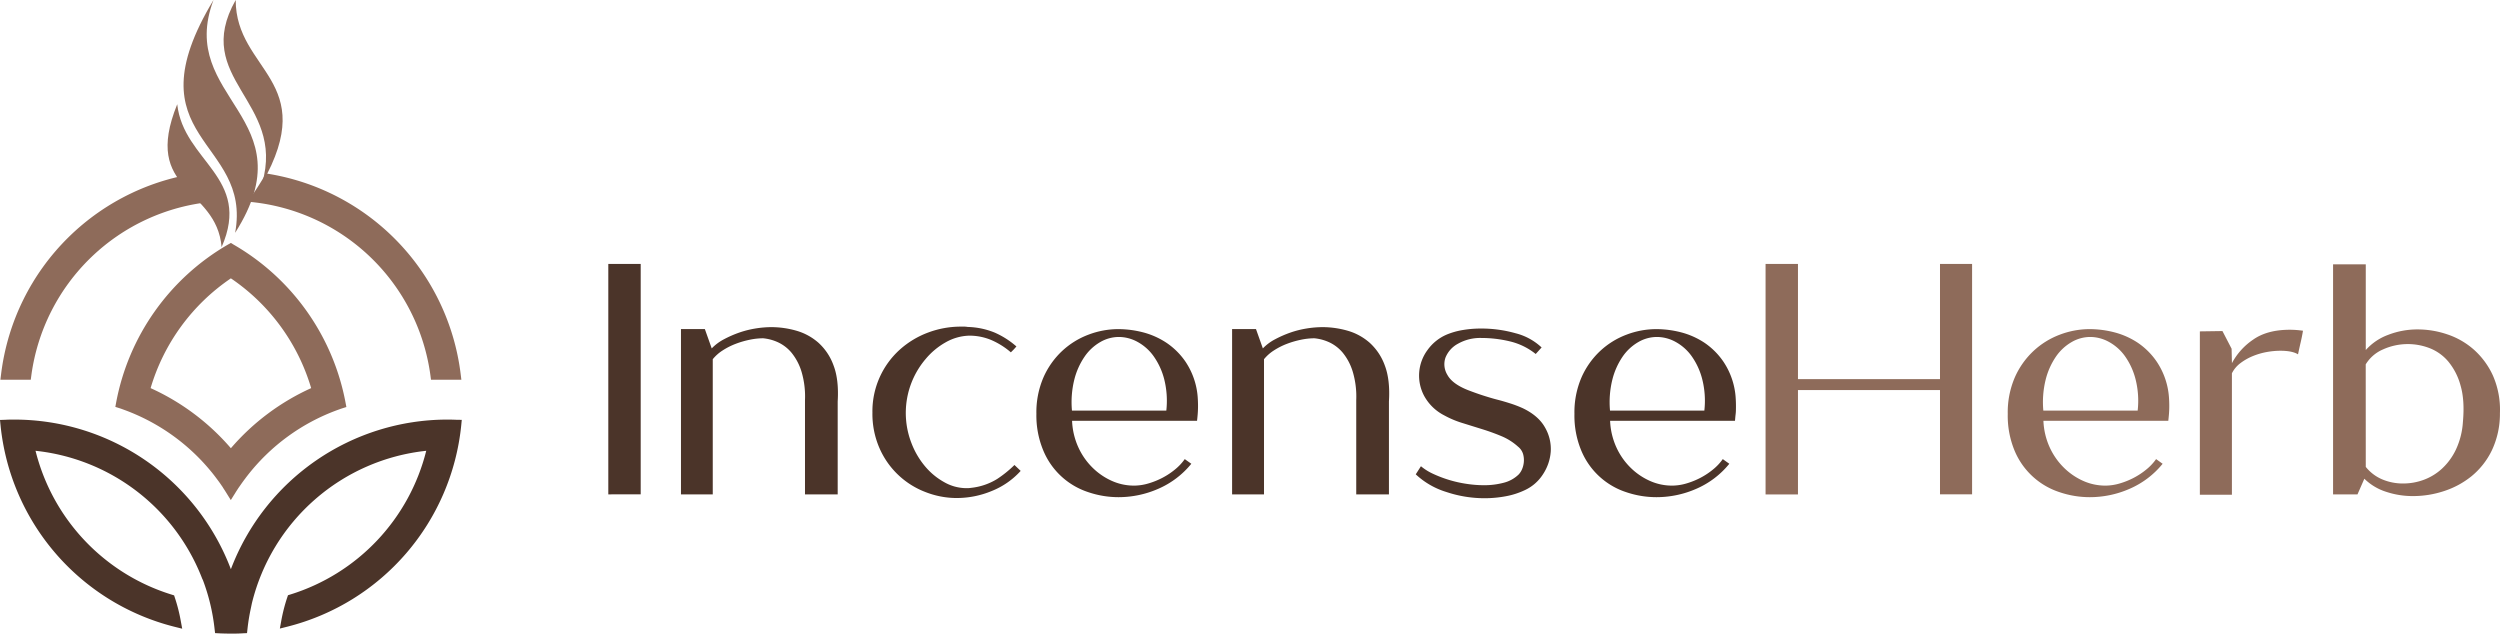 <svg id="Layer_1" data-name="Layer 1" xmlns="http://www.w3.org/2000/svg" viewBox="0 0 1070.35 271.31"><defs><style>.cls-1{fill:#4b3429;}.cls-2{fill:#8e6b5a;}</style></defs><path class="cls-1" d="M260.44,211.66V113h13.87v98.64Z"/><path class="cls-1" d="M291.55,211.66V140.9h10.23l2.94,8.27a20.11,20.11,0,0,1,5.25-3.92,46.75,46.75,0,0,1,6.59-2.88,41.44,41.44,0,0,1,7-1.75,43.65,43.65,0,0,1,6.66-.56A38.92,38.92,0,0,1,341,141.6a24.45,24.45,0,0,1,9.46,5.19,24.06,24.06,0,0,1,6.44,9.74q2.31,6.09,1.75,15.34v39.79h-14V171.31a37.24,37.24,0,0,0-1.47-12.12,23.87,23.87,0,0,0-4.2-8.06,16.7,16.7,0,0,0-5.82-4.55,19.67,19.67,0,0,0-6.44-1.75,28.84,28.84,0,0,0-5.75.63,38.37,38.37,0,0,0-6,1.75,29.68,29.68,0,0,0-5.54,2.8,17.75,17.75,0,0,0-4.27,3.78v57.87Z"/><path class="cls-1" d="M435.17,148.33c-.65.75-1.07,1.22-1.26,1.4l-1.12,1.12a32.55,32.55,0,0,0-8.34-5.25,24.11,24.11,0,0,0-9.6-1.89,21.58,21.58,0,0,0-9.88,2.8,30.9,30.9,0,0,0-8.68,7.21,35.62,35.62,0,0,0-6.1,35.88,34.57,34.57,0,0,0,5.89,10.08,28.92,28.92,0,0,0,8.26,6.8,19.21,19.21,0,0,0,9.25,2.52,12,12,0,0,0,2.24-.14,26.52,26.52,0,0,0,11.07-3.78,48.28,48.28,0,0,0,7.43-6l2.66,2.53a33.38,33.38,0,0,1-12.4,8.61,39,39,0,0,1-14.92,3,36.57,36.57,0,0,1-13.38-2.53A35.09,35.09,0,0,1,376.6,192a36.69,36.69,0,0,1-3.08-15.35,35.53,35.53,0,0,1,11.77-27,37.93,37.93,0,0,1,12.12-7.29,39.8,39.8,0,0,1,13.94-2.52h1.47a7.8,7.8,0,0,1,1.47.14,32.67,32.67,0,0,1,11.49,2.38A35.94,35.94,0,0,1,435.17,148.33Z"/><path class="cls-1" d="M443.72,177.2a37.69,37.69,0,0,1,3-15.56,34.55,34.55,0,0,1,8-11.35,34.1,34.1,0,0,1,11.28-7,36,36,0,0,1,12.75-2.38,42.71,42.71,0,0,1,10.72,1.4,33.24,33.24,0,0,1,10,4.49,30.51,30.51,0,0,1,8.05,8,31.37,31.37,0,0,1,4.84,11.92,30.14,30.14,0,0,1,.42,3.29c.09,1.26.14,2.52.14,3.78s-.05,2.45-.14,3.57-.19,2.06-.28,2.81H459a30.27,30.27,0,0,0,2.59,11.14,29.13,29.13,0,0,0,6,8.75,27.89,27.89,0,0,0,8.27,5.75,23.09,23.09,0,0,0,9.66,2.1,21.8,21.8,0,0,0,6.1-.91,32.59,32.59,0,0,0,6.09-2.45,30.79,30.79,0,0,0,5.47-3.64,22,22,0,0,0,4.06-4.35l2.81,2a37.31,37.31,0,0,1-14.16,10.72,42.36,42.36,0,0,1-16.95,3.58,40.27,40.27,0,0,1-13.1-2.18,31.35,31.35,0,0,1-19.13-17.72A38.9,38.9,0,0,1,443.72,177.2Zm55.63-1.41a38,38,0,0,0-.91-13.45,29.91,29.91,0,0,0-4.56-9.88,20.59,20.59,0,0,0-6.87-6.09,16.7,16.7,0,0,0-8-2.1,15.92,15.92,0,0,0-7.92,2.17,20.63,20.63,0,0,0-6.72,6.23,30.53,30.53,0,0,0-4.42,9.88,40,40,0,0,0-1,13.24Z"/><path class="cls-1" d="M527.51,211.66V140.9h10.23l2.94,8.27a20,20,0,0,1,5.26-3.92,46.63,46.63,0,0,1,6.58-2.88,41.31,41.31,0,0,1,7-1.75,43.53,43.53,0,0,1,6.65-.56A38.87,38.87,0,0,1,577,141.6a24.45,24.45,0,0,1,9.46,5.19,24.18,24.18,0,0,1,6.45,9.74q2.31,6.09,1.75,15.34v39.79h-14V171.31a37.22,37.22,0,0,0-1.48-12.12,23.7,23.7,0,0,0-4.2-8.06,16.76,16.76,0,0,0-5.81-4.55,19.73,19.73,0,0,0-6.45-1.75,28.67,28.67,0,0,0-5.74.63,38.18,38.18,0,0,0-6,1.75,29.29,29.29,0,0,0-5.53,2.8,17.62,17.62,0,0,0-4.28,3.78v57.87Z"/><path class="cls-1" d="M608.36,199.61a23,23,0,0,0,5,3.16,51.94,51.94,0,0,0,14.23,4.34,49.79,49.79,0,0,0,7.77.63,32.46,32.46,0,0,0,8.41-1.05,14.13,14.13,0,0,0,6.45-3.57,7.58,7.58,0,0,0,1.33-2,10,10,0,0,0,.84-3.09,9.48,9.48,0,0,0-.28-3.57,6.33,6.33,0,0,0-2.17-3.22,24.72,24.72,0,0,0-7.08-4.49q-4-1.68-8.27-3l-8.55-2.66a41,41,0,0,1-7.77-3.29,20.26,20.26,0,0,1-8.55-8.34,18.41,18.41,0,0,1,1.47-19.62,19.51,19.51,0,0,1,8.34-6.65,31.5,31.5,0,0,1,6.79-1.9,46.52,46.52,0,0,1,7.78-.63,53.64,53.64,0,0,1,14.71,2,25.31,25.31,0,0,1,11.21,6.1l-2.52,2.8a27.89,27.89,0,0,0-11-5.39,52.1,52.1,0,0,0-12.26-1.47,19.28,19.28,0,0,0-10,2.45,11.69,11.69,0,0,0-5.39,6,8.71,8.71,0,0,0,.84,7.36q2.1,3.86,8.83,6.52c2.42.93,4.67,1.73,6.72,2.38s4,1.24,6,1.75,3.76,1.05,5.53,1.61a50.4,50.4,0,0,1,5.19,2q6.72,3.22,9.53,8.27a18.31,18.31,0,0,1,2.45,10.23,20.21,20.21,0,0,1-3.3,9.74,18.33,18.33,0,0,1-7.7,6.79,32.72,32.72,0,0,1-8.27,2.67,49.33,49.33,0,0,1-9.11.84,51.56,51.56,0,0,1-16.32-2.67,33.45,33.45,0,0,1-13.1-7.56Z"/><path class="cls-1" d="M674.08,177.2a37.69,37.69,0,0,1,3-15.56,34.55,34.55,0,0,1,8-11.35,34.1,34.1,0,0,1,11.28-7,36,36,0,0,1,12.75-2.38,42.71,42.71,0,0,1,10.72,1.4,33.24,33.24,0,0,1,10,4.49,30.51,30.51,0,0,1,8,8,31.37,31.37,0,0,1,4.84,11.92,30.14,30.14,0,0,1,.42,3.29c.09,1.26.14,2.52.14,3.78s0,2.45-.14,3.57-.19,2.06-.28,2.81H689.35a30.27,30.27,0,0,0,2.59,11.14,29.13,29.13,0,0,0,6,8.75,27.89,27.89,0,0,0,8.27,5.75,23.09,23.09,0,0,0,9.66,2.1,21.85,21.85,0,0,0,6.1-.91,32.59,32.59,0,0,0,6.09-2.45,31.16,31.16,0,0,0,5.47-3.64,22,22,0,0,0,4.06-4.35l2.8,2a37.2,37.2,0,0,1-14.15,10.72,42.36,42.36,0,0,1-17,3.58,40.27,40.27,0,0,1-13.1-2.18A31.35,31.35,0,0,1,677,192.89,38.9,38.9,0,0,1,674.08,177.2Zm55.62-1.41a37.55,37.55,0,0,0-.91-13.45,29.7,29.7,0,0,0-4.55-9.88,20.59,20.59,0,0,0-6.87-6.09,16.7,16.7,0,0,0-8-2.1,15.92,15.92,0,0,0-7.92,2.17,20.76,20.76,0,0,0-6.73,6.23,30.74,30.74,0,0,0-4.41,9.88,40,40,0,0,0-1,13.24Z"/><path class="cls-2" d="M769.78,113v49.32h60.81V113h13.74v98.64H830.59V167H769.78v44.69H755.91V113Z"/><path class="cls-2" d="M859.6,177.2a37.69,37.69,0,0,1,3-15.56,34.55,34.55,0,0,1,8-11.35,34.1,34.1,0,0,1,11.28-7,36,36,0,0,1,12.75-2.38,42.71,42.71,0,0,1,10.72,1.4,33.24,33.24,0,0,1,10,4.49,30.51,30.51,0,0,1,8,8,31.37,31.37,0,0,1,4.84,11.92,30.14,30.14,0,0,1,.42,3.29c.09,1.26.14,2.52.14,3.78s-.05,2.45-.14,3.57-.19,2.06-.28,2.81H874.87a30.27,30.27,0,0,0,2.59,11.14,29.13,29.13,0,0,0,6,8.75,28,28,0,0,0,8.26,5.75,23.17,23.17,0,0,0,9.67,2.1,21.85,21.85,0,0,0,6.1-.91,32.59,32.59,0,0,0,6.09-2.45,31.16,31.16,0,0,0,5.47-3.64,22,22,0,0,0,4.06-4.35l2.8,2a37.2,37.2,0,0,1-14.15,10.72,42.36,42.36,0,0,1-17,3.58,40.27,40.27,0,0,1-13.1-2.18,31.35,31.35,0,0,1-19.13-17.72A38.9,38.9,0,0,1,859.6,177.2Zm55.62-1.41a37.55,37.55,0,0,0-.91-13.45,29.7,29.7,0,0,0-4.55-9.88,20.59,20.59,0,0,0-6.87-6.09,16.7,16.7,0,0,0-8-2.1,15.92,15.92,0,0,0-7.92,2.17,20.76,20.76,0,0,0-6.73,6.23,30.74,30.74,0,0,0-4.41,9.88,40,40,0,0,0-1,13.24Z"/><path class="cls-2" d="M986,141.6c-.28,1.68-.61,3.34-1,5s-.75,3.34-1.13,5.11c-1.58-1-4.11-1.54-7.56-1.54a33.34,33.34,0,0,0-5.89.56,29.7,29.7,0,0,0-5.95,1.75,23.3,23.3,0,0,0-5.26,3,12.36,12.36,0,0,0-3.64,4.34v52H941.85V141.88l9.67-.14,3.92,7.57.14,6.17a28.15,28.15,0,0,1,9.11-10.09q6-4.21,15.69-4.21A39.71,39.71,0,0,1,986,141.6Z"/><path class="cls-2" d="M998.88,113.16h14v36.71a23.84,23.84,0,0,1,9.6-6.51,34.52,34.52,0,0,1,12.68-2.32,39.43,39.43,0,0,1,12.61,2.11,32.87,32.87,0,0,1,11.35,6.51,33.43,33.43,0,0,1,8.2,11.14,36.47,36.47,0,0,1,3,16.11,36.59,36.59,0,0,1-3.5,16,32.62,32.62,0,0,1-8.69,11,36.8,36.8,0,0,1-11.84,6.37,42.13,42.13,0,0,1-13,2.11,36.19,36.19,0,0,1-11.91-1.9,23.46,23.46,0,0,1-9.11-5.53l-2.94,6.72H998.88Zm14,86.73a17.88,17.88,0,0,0,7,5.33A22.68,22.68,0,0,0,1029,207a25.18,25.18,0,0,0,8.62-1.54,23.63,23.63,0,0,0,7.85-4.77,26.76,26.76,0,0,0,6-8.19,32.67,32.67,0,0,0,3-11.84q.84-9.25-1-15.56a27.11,27.11,0,0,0-5.25-10.3,19.88,19.88,0,0,0-8-5.74,25.84,25.84,0,0,0-20,.56,16,16,0,0,0-7.36,6.38Z"/><path class="cls-2" d="M197.22,160.08a99.1,99.1,0,0,0-83.34-85.82c-2.4,4.16-5,8.17-7.8,12.09a86.18,86.18,0,0,1,78.19,74.29l.26,1.94h13Z"/><path class="cls-2" d="M49.74,172.26l-.36,1.94,1.88.6.48.15,1.36.5a86.41,86.41,0,0,1,38.77,28.3c.76,1,1.51,2,2.23,3l.26.37.22.32.89,1.3,0,.06.12.17.74,1.13,2.49,4,2.27-3.63.56-.87.43-.66.7-1,.79-1.13c.72-1,1.46-2,2.23-3a86.28,86.28,0,0,1,38.77-28.3l1.27-.46.57-.19,1.89-.6-.37-1.94a99.24,99.24,0,0,0-48-67.64L98.85,104l-1.12.64A99.22,99.22,0,0,0,49.74,172.26Zm49.11-53.09a86.37,86.37,0,0,1,34.37,47,99.39,99.39,0,0,0-34.37,25.73,99.48,99.48,0,0,0-34.37-25.73A86.42,86.42,0,0,1,98.85,119.17Z"/><path class="cls-2" d="M13.43,160.64A86.22,86.22,0,0,1,90.58,86.41c-3.54-3-4.35-8.55-2.42-12.72A99.11,99.11,0,0,0,.48,160.08l-.31,2.5h13Z"/><path class="cls-1" d="M195.32,179.72c-1.25-.05-2.49-.08-3.74-.08A99.19,99.19,0,0,0,98.85,243.7,99.19,99.19,0,0,0,6.12,179.64c-1.25,0-2.49,0-3.74.08L0,179.8l.24,2.38a99.19,99.19,0,0,0,74.4,86.15l3.37.84-.63-3.41A70.92,70.92,0,0,0,74.9,256l-.36-1.1-1.1-.34A86.35,86.35,0,0,1,15.21,193a86.27,86.27,0,0,1,70.94,53.68l.56,1.41h.06a85.39,85.39,0,0,1,5.09,21.08l.22,1.89,1.9.1c1.62.08,3.25.11,4.87.11s3.33,0,5-.12l1.91-.09.21-1.9a83.76,83.76,0,0,1,1.34-8.32l.53-2.53A86.25,86.25,0,0,1,182.49,193a86.36,86.36,0,0,1-58.09,61.5l-1.1.34-.37,1.09a73,73,0,0,0-2.49,9.75l-.62,3.43,3.37-.85a99.21,99.21,0,0,0,74.28-86.12l.23-2.38Z"/><path class="cls-2" d="M100.67,99.68c31.5-49.6-25.3-57.14-9.26-99.68C55.15,60.18,108.06,59.36,100.67,99.68Z"/><path class="cls-2" d="M100.91,0C81.8,33.77,122.44,43.26,112.23,78.44,137.21,34.35,100.91,30.5,100.91,0Z"/><path class="cls-2" d="M75.88,44.62c-15.35,37.81,16.8,35.2,19,61.18C108,75.87,78.55,69.17,75.88,44.62Z"/></svg>